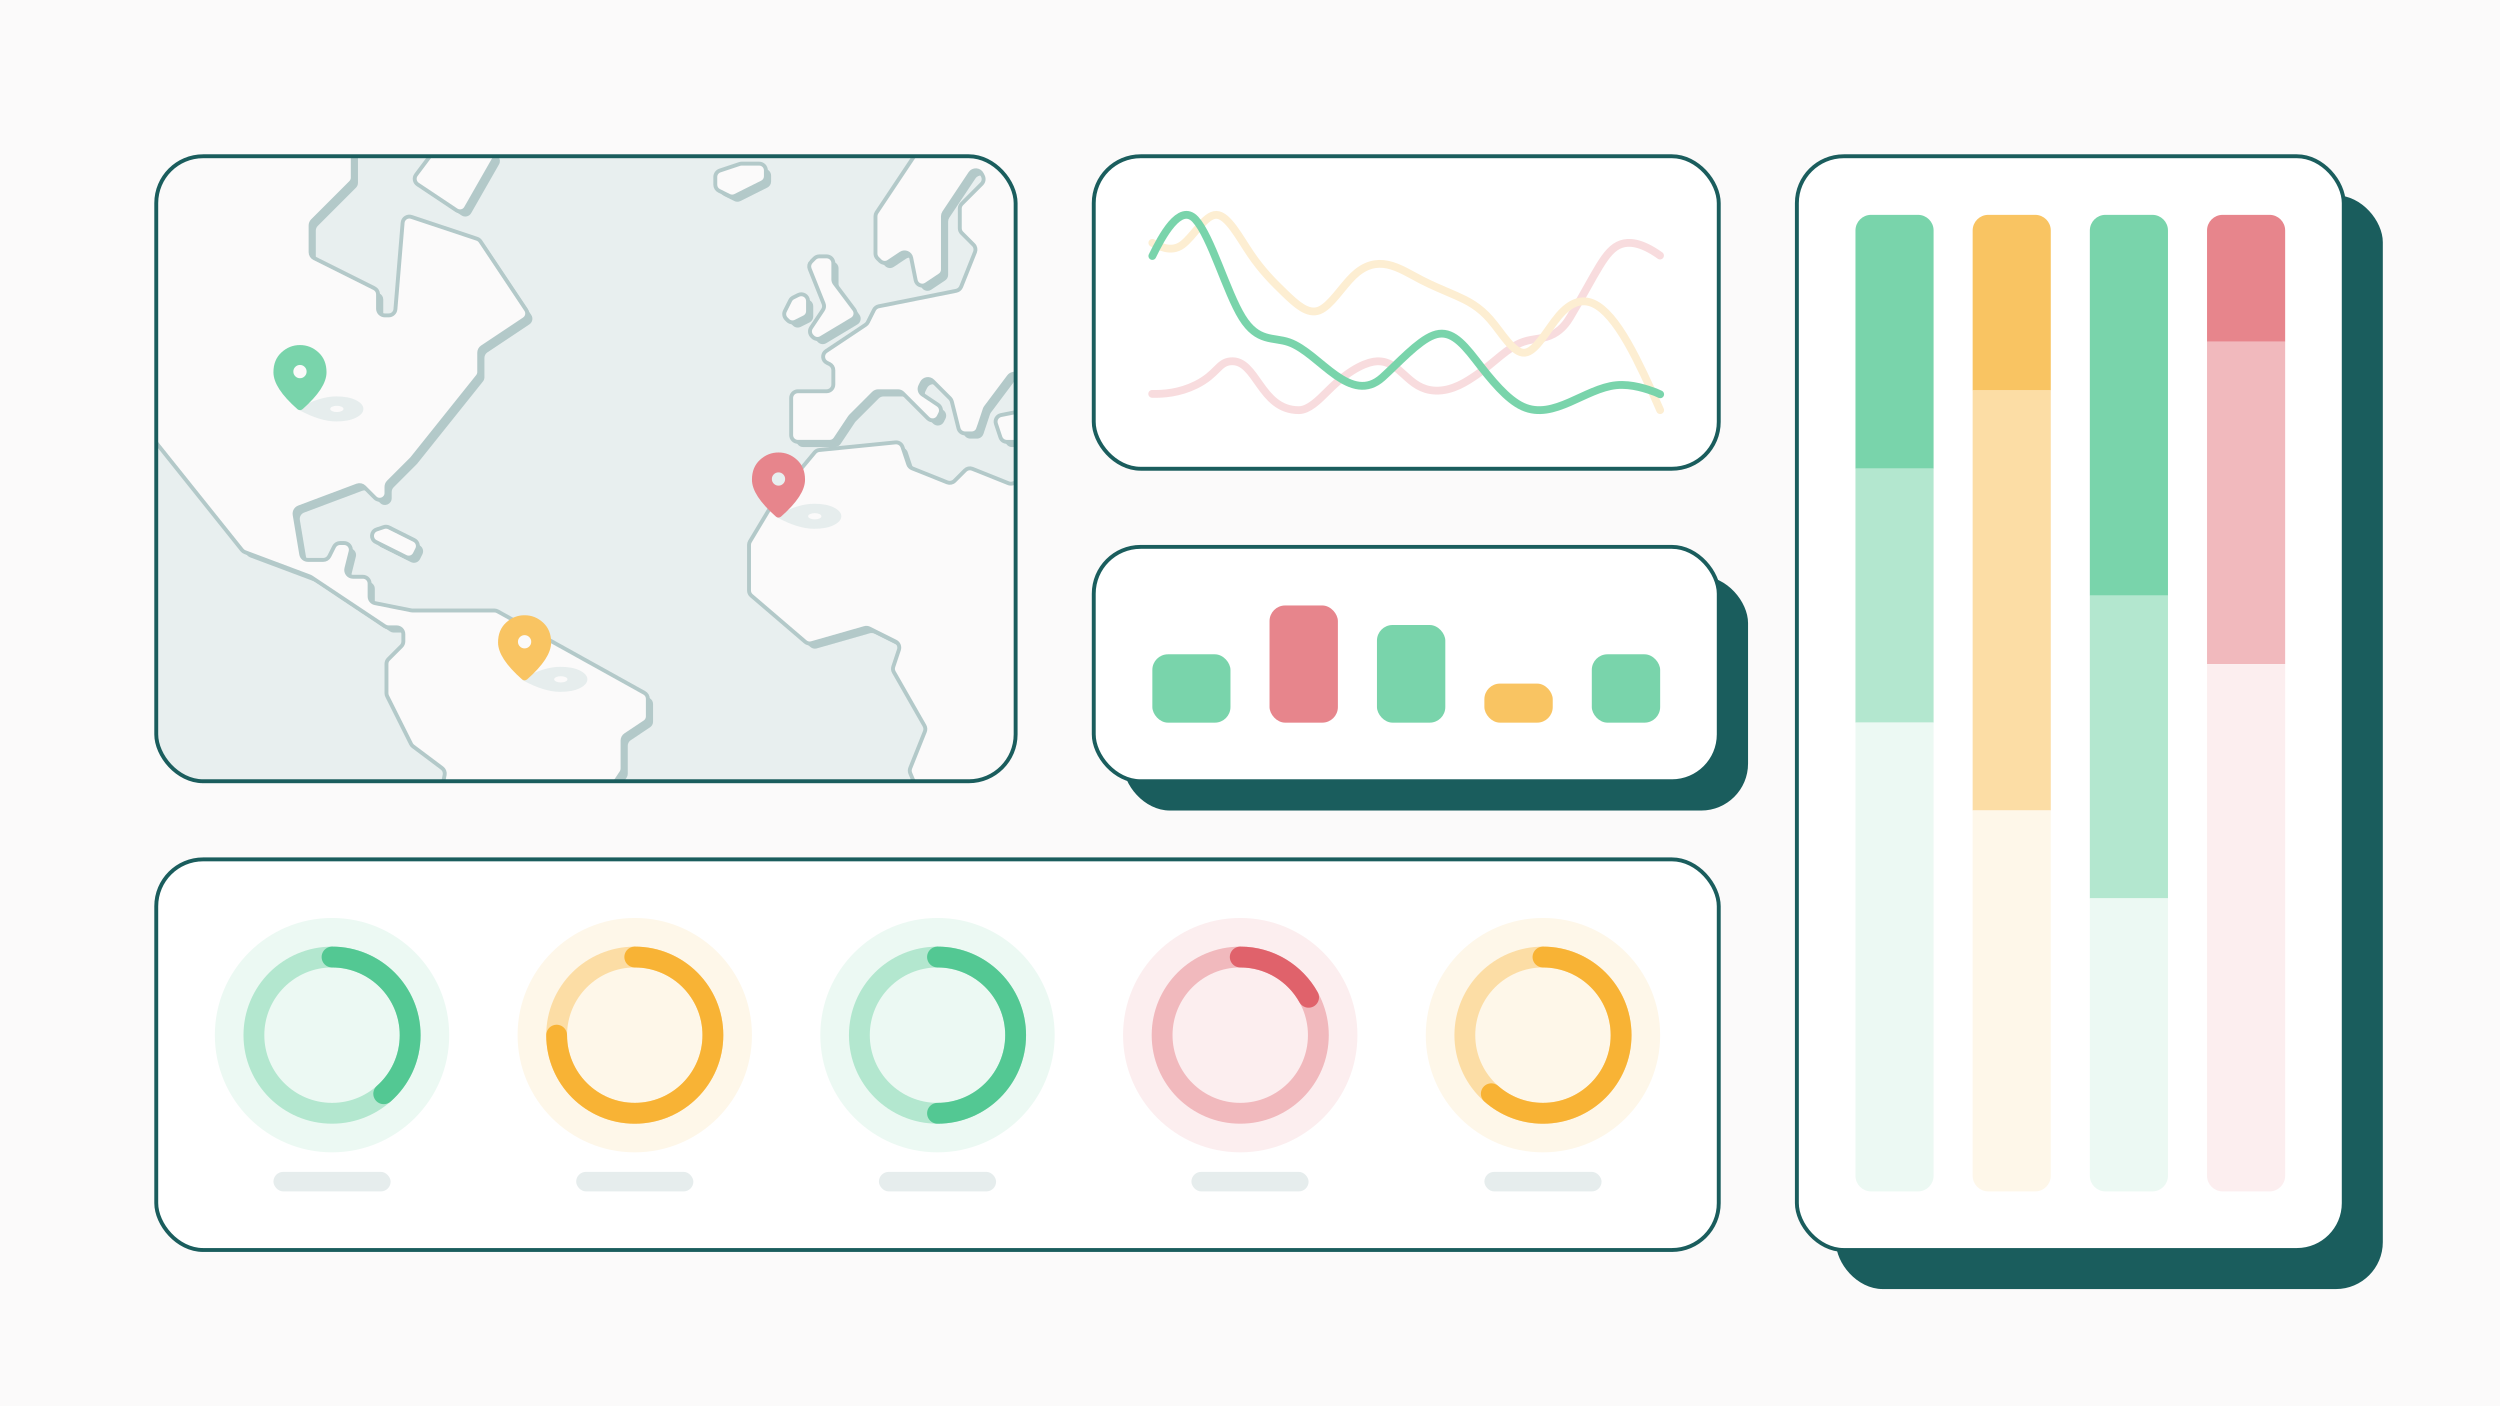 <svg viewBox="0 0 1920 1080" xmlns="http://www.w3.org/2000/svg" xmlns:xlink="http://www.w3.org/1999/xlink"><clipPath id="a"><rect height="480" rx="36" width="660" x="120" y="120"/></clipPath><path d="m0 0h1920v1080h-1920z" fill="#fbfafa"/><rect fill="#1a5d5d" height="840" rx="36" width="420" x="1410" y="150"/><rect fill="#1a5d5d" height="180" rx="36" width="480" x="862.5" y="442.5"/><rect fill="#e8efef" height="480" rx="36" width="660" x="120" y="120"/><g clip-path="url(#a)"><g fill="#b3c9c9"><path d="m1142.929 618.365 5.624 50.615c.291 2.623 2.509 4.608 5.149 4.608h32.992c.804 0 1.597-.187 2.317-.547l23.713-11.857c.719-.36 1.512-.547 2.317-.547h9.582c1.374 0 2.692.546 3.663 1.517l29.342 29.342c.972.972 2.289 1.517 3.663 1.517h33.504c1.962 0 3.756-1.109 4.633-2.864l23.125-46.249c.831-1.663.708-3.643-.323-5.19l-45.183-67.774c-2.206-3.309-7.165-3.001-8.944.557l-5.744 11.489c-1.581 3.163-5.796 3.846-8.296 1.346l-12.826-12.826c-.972-.972-2.289-1.517-3.663-1.517h-28.598c-1.063 0-2.1.327-2.971.936l-60.897 42.628c-1.552 1.086-2.387 2.933-2.178 4.816z"/><path d="m1144.502 548.647-.901.901c-.648.648-1.526 1.012-2.442 1.012h-17.18c-.536 0-1.065-.125-1.544-.365l-7.936-3.968c-2.108-1.054-2.564-3.864-.897-5.531l1.78-1.78c.817-.817 1.987-1.171 3.119-.944l24.236 4.847c2.705.541 3.715 3.878 1.765 5.828z"/><path d="m1074.566 492.282h1.125c1.374 0 2.692.546 3.663 1.517l29.342 29.342c.972.972 1.517 2.289 1.517 3.663v3.618c0 3.536-3.464 6.032-6.818 4.914l-10.921-3.64c-1.093-.364-2.033-1.082-2.672-2.041l-19.546-29.319c-2.295-3.442.173-8.054 4.31-8.054z"/><path d="m1130.351 505.232h3.618c1.374 0 2.692-.546 3.663-1.517l15.268-15.268c1.577-1.577 3.985-1.968 5.98-.97l6.747 3.374c1.755.877 2.864 2.671 2.864 4.633v14.656c0 1.023-.303 2.022-.87 2.873l-10.056 15.083c-1.214 1.821-3.443 2.683-5.566 2.152l-19.601-4.9c-1.718-.43-3.098-1.707-3.658-3.387l-3.303-9.91c-1.118-3.354 1.379-6.818 4.914-6.818z"/><path d="m1243.81 527.041 5.681-5.681c1.823-1.823 4.709-2.028 6.771-.481l35.775 26.831c3.983 2.987 1.87 9.324-3.108 9.324h-15.018c-1.176 0-2.317-.4-3.236-1.135l-26.438-21.15c-2.411-1.929-2.61-5.525-.427-7.708z"/><path d="m1399.188 708.977-20.822 26.027c-1.373 1.717-.814 4.263 1.152 5.246l6.269 3.135c1.614.807 3.577.235 4.506-1.312l16.393-27.322c.815-1.359.601-3.098-.519-4.219l-1.84-1.84c-1.455-1.455-3.853-1.323-5.139.285z"/><path d="m1409.186 697.263 3.818-7.635c.853-1.706 2.927-2.397 4.633-1.544l5.576 2.788c2.108 1.054 2.564 3.864.897 5.531l-7.12 7.12c-1.349 1.349-3.535 1.349-4.884 0l-2.273-2.273c-1.051-1.051-1.312-2.657-.647-3.986z"/><path d="m1256.493 325.403-3.263 9.788c-.364 1.093-1.082 2.033-2.041 2.672l-33.568 22.378c-2.174 1.449-2.928 4.29-1.76 6.627l1.981 3.962c1.33 2.66 4.621 3.656 7.203 2.181l38.854-22.202c1.107-.632 1.941-1.65 2.344-2.86l4.837-14.511c.621-1.861.136-3.914-1.251-5.301l-4.76-4.76c-2.723-2.723-7.359-1.628-8.577 2.025z"/><path d="m1265.577 313.121 8.729 2.91c2.446.815 5.119-.292 6.271-2.598l2.796-5.593c.997-1.994.606-4.403-.97-5.98l-5.842-5.842c-2.312-2.312-6.16-1.93-7.973.789l-5.683 8.525c-1.895 2.842-.568 6.708 2.672 7.788z"/><path d="m859.825 569.985h4.347c3.314 0 5.776 3.069 5.057 6.304l-10.304 46.366c-.666 2.999-3.781 4.762-6.695 3.791l-9.777-3.259c-2.418-.806-3.891-3.252-3.472-5.766l5.475-32.848c.177-1.065.683-2.048 1.447-2.811l10.259-10.259c.972-.972 2.289-1.517 3.663-1.517z"/><path d="m274.91 111.62v28.855c0 1.374-.546 2.692-1.517 3.663l-29.342 29.342c-.972.972-1.517 2.289-1.517 3.663v20.554c0 1.962 1.109 3.756 2.864 4.633l46.075 23.037c1.755.877 2.864 2.671 2.864 4.633v11.044c0 2.861 2.319 5.18 5.18 5.18h3.004c2.694 0 4.939-2.065 5.162-4.75l5.532-66.384c.279-3.345 3.616-5.546 6.8-4.484l50.338 16.779c1.093.364 2.033 1.082 2.672 2.041l34.992 52.488c1.587 2.38.944 5.597-1.437 7.184l-32.234 21.49c-1.441.961-2.307 2.578-2.307 4.31v14.836c0 1.176-.4 2.317-1.135 3.236l-50.487 63.109c-.119.149-.247.292-.382.427l-17.706 17.706c-.972.972-1.517 2.289-1.517 3.663v4.774c0 4.615-5.58 6.926-8.843 3.663l-8.224-8.224c-1.436-1.436-3.58-1.901-5.482-1.187l-44.687 16.758c-2.319.87-3.698 3.259-3.291 5.702l5.053 30.318c.416 2.498 2.577 4.329 5.11 4.329h11.836c1.962 0 3.756-1.109 4.633-2.864l3.612-7.223c.877-1.755 2.671-2.864 4.633-2.864h3.114c3.37 0 5.843 3.167 5.026 6.437l-3.257 13.028c-.817 3.269 1.655 6.437 5.026 6.437h7.611c2.861 0 5.18 2.319 5.18 5.18v9.999c0 2.469 1.743 4.595 4.164 5.08l27.709 5.542c.335.067.675.101 1.016.101h62.897c.88 0 1.746.224 2.516.652l112.716 62.62c1.645.914 2.664 2.647 2.664 4.528v13.605c0 1.732-.866 3.349-2.307 4.31l-14.812 9.875c-1.441.961-2.307 2.578-2.307 4.31v21.56c0 1.023-.303 2.022-.87 2.873l-11.317 16.976c-.5.75-1.187 1.357-1.994 1.76l-21.807 10.903c-1.755.877-2.864 2.671-2.864 4.633v8.022c0 1.121-.363 2.211-1.036 3.108l-36.844 49.126c-.632.843-1.506 1.473-2.506 1.806l-16.013 5.338c-1.209.403-2.227 1.238-2.86 2.344l-24.502 42.878c-.276.483-.473 1.008-.582 1.554l-5.767 28.833c-.34 1.698.192 3.454 1.417 4.679l11.539 11.539c2.723 2.723 1.628 7.359-2.025 8.577l-8.899 2.966c-1.613.537-3.386.25-4.746-.77l-21.657-16.243c-1.304-.978-2.072-2.514-2.072-4.144v-87.55c0-.341.034-.681.101-1.016l18.685-93.424c.391-1.956-.376-3.963-1.972-5.16l-22.311-16.733c-.643-.482-1.165-1.108-1.525-1.827l-18.332-36.664c-.36-.719-.547-1.512-.547-2.317v-22.532c0-1.374.546-2.692 1.517-3.663l9.916-9.916c.972-.972 1.517-2.289 1.517-3.663v-5.625c0-2.861-2.319-5.18-5.18-5.18h-6.202c-1.023 0-2.022-.303-2.873-.87l-56.476-37.651c-.33-.22-.683-.401-1.055-.54l-49.908-18.715c-.874-.328-1.643-.885-2.226-1.614l-75.677-94.596c-.735-.918-1.135-2.06-1.135-3.236v-48.193c0-1.161-.39-2.288-1.107-3.2l-68.224-86.83c-1.169-1.488-3.058-2.22-4.925-1.909l-72.793 12.132c-1.214.202-2.461-.034-3.517-.668l-26.299-15.779c-2.453-1.472-3.249-4.654-1.777-7.107l15.2-25.333c.964-1.607.985-3.608.056-5.235l-22.272-38.975c-1.233-2.157-.76-4.886 1.126-6.503l39.849-34.156c1.381-1.184 3.283-1.557 5.009-.981l92.546 30.849c1.162.387 2.424.35 3.562-.105l28.916-11.566c1.099-.44 2.316-.49 3.447-.141l81.685 25.134c.493.152 1.007.229 1.523.229h34.165c2.313 0 4.346-1.533 4.981-3.757l10.803-37.812c.635-2.224 2.668-3.757 4.981-3.757h6.037c1.859 0 3.575.996 4.498 2.61l23.727 41.522c.447.783.682 1.669.682 2.57z"/><path d="m293.25 410.625 5.526-1.842c1.303-.434 2.726-.333 3.955.281l19.348 9.674c2.559 1.279 3.596 4.391 2.317 6.95l-1.842 3.684c-1.279 2.559-4.391 3.596-6.95 2.317l-23.032-11.516c-4.128-2.064-3.7-8.088.678-9.548z"/><path d="m755.257 333.335 5.029-15.086c.176-.528.436-1.025.77-1.47l17.734-23.645c.765-1.02 1.879-1.722 3.128-1.972l26.856-5.371c2.147-.429 4.332.537 5.458 2.414l12.84 21.4c2.072 3.453-.415 7.845-4.442 7.845h-22.714c-.341 0-.681.034-1.016.101l-26.119 5.224c-3.055.611-4.884 3.762-3.898 6.718l3.439 10.317c.705 2.115 2.685 3.542 4.914 3.542h28.483c3.37 0 5.843 3.167 5.026 6.437l-4.112 16.449c-.464 1.856-1.913 3.305-3.769 3.769l-21.261 5.315c-1.056.264-2.169.189-3.18-.216l-27.649-11.06c-1.924-.77-4.122-.319-5.587 1.147l-8.12 8.12c-1.465 1.465-3.663 1.916-5.587 1.147l-26.974-10.79c-1.415-.566-2.509-1.726-2.99-3.172l-4.406-13.218c-.766-2.297-3.021-3.757-5.43-3.516l-58.524 5.852c-1.351.135-2.595.795-3.464 1.838l-30.764 36.916c-.171.205-.325.422-.462.651l-18.481 30.802c-.483.805-.738 1.726-.738 2.665v35.034c0 1.512.661 2.949 1.809 3.933l41.402 35.488c1.321 1.132 3.122 1.526 4.794 1.048l40.71-11.632c1.246-.356 2.58-.232 3.74.348l20.08 10.04c2.306 1.153 3.413 3.826 2.598 6.271l-4.322 12.966c-.466 1.398-.315 2.929.417 4.208l23.511 41.144c.784 1.372.899 3.027.312 4.494l-11.236 28.09c-.503 1.259-.493 2.665.028 3.916l29.929 71.83c.95 2.279 3.376 3.571 5.798 3.087l26.674-5.335c1.003-.201 1.924-.694 2.647-1.417l23.927-23.927c.569-.569.997-1.262 1.251-2.025l12.052-36.156c.333-1.0.963-1.874 1.806-2.506l22.153-16.614c1.513-1.135 2.288-3.004 2.02-4.877l-5.744-40.21c-.191-1.334.146-2.69.939-3.779l44.583-61.301c2.49-3.424.044-8.227-4.189-8.227h-25.703c-1.842 0-3.546-.979-4.474-2.57l-39.283-67.342c-2.014-3.453.476-7.79 4.474-7.79h.856c1.896 0 3.64 1.035 4.548 2.7l35.092 64.335c1.292 2.369 4.186 3.349 6.652 2.253l51.825-23.033c1.33-.591 2.35-1.715 2.811-3.096l3.897-11.691c.985-2.956-.843-6.107-3.898-6.718l-24.518-4.904c-1.347-.269-2.532-1.063-3.294-2.206l-9.405-14.107c-1.37-2.055-1.099-4.79.647-6.536l.612-.612c1.681-1.681 4.29-2.002 6.328-.779l27.678 16.607c.805.483 1.726.738 2.665.738h35.271c1.374 0 2.692.546 3.663 1.517l22.866 22.866c.972.972 1.517 2.289 1.517 3.663v9.582c0 .804.187 1.597.547 2.317l15.665 31.329c1.581 3.163 5.796 3.846 8.296 1.346l6.351-6.351c.972-.972 1.517-2.289 1.517-3.663v-14.409c0-1.786.92-3.446 2.435-4.393l44.113-27.571c2.737-1.711 6.356-.528 7.555 2.469l10.255 25.636c.261.651.651 1.243 1.147 1.739l18.079 18.079c.394.394.848.721 1.346.97l21.809 10.905c1.994.997 4.403.606 5.98-.97l8.793-8.793c.972-.972 1.517-2.289 1.517-3.663v-15.134c0-1.374-.546-2.692-1.517-3.663l-8.793-8.793c-1.577-1.577-1.968-3.985-.97-5.98l3.374-6.747c.877-1.755 2.671-2.864 4.633-2.864h9.111c.423 0 .846-.052 1.256-.155l23.89-5.973c.911-.228 1.743-.699 2.407-1.363l23.369-23.369c.972-.972 1.517-2.289 1.517-3.663v-15.134c0-1.374-.546-2.692-1.517-3.663l-8.256-8.256c-1.823-1.823-2.028-4.709-.481-6.771l11.701-15.601c2.311-3.081 7.055-2.653 8.777.791l6.885 13.771c1.279 2.559 4.391 3.596 6.95 2.317l5.454-2.727c1.755-.877 2.864-2.671 2.864-4.633v-2.051c0-.804-.187-1.597-.547-2.317l-4.584-9.168c-.831-1.663-.708-3.643.323-5.19l9.745-14.618c.961-1.441 2.578-2.307 4.31-2.307h7.752c1.537 0 2.995-.683 3.979-1.864l29.622-35.547c.776-.931 1.201-2.104 1.201-3.316v-26.456c0-2.377-1.618-4.449-3.924-5.026l-13.97-3.493c-3.705-.926-5.168-5.408-2.723-8.342l25.539-30.647c.984-1.181 2.442-1.864 3.979-1.864h22.837c.423 0 .846-.052 1.256-.155l40.257-10.064c4.294-1.073 7.869 3.384 5.89 7.342l-13.635 27.271c-.49.979-.656 2.088-.476 3.168l2.957 17.744c.876 5.254 8.158 5.924 9.978.919l17.924-49.291c.744-2.047 2.69-3.41 4.868-3.41h27.313c.939 0 1.86-.255 2.665-.738l28.631-17.178c1.56-.936 2.515-2.622 2.515-4.442v-14.924c0-1.023.303-2.022.87-2.873l9.043-13.564c1.65-2.474 5.039-3.055 7.418-1.271l17.139 12.854c2.379 1.784 5.769 1.204 7.418-1.271l7.242-10.863c1.506-2.258 1.013-5.296-1.13-6.962l-53.073-41.279c-.909-.707-2.028-1.091-3.18-1.091h-23.695c-.285 0-.57-.024-.852-.07l-76.511-12.752c-.509-.085-1.003-.245-1.465-.476l-48.625-24.313c-1.549-.775-3.383-.724-4.887.136l-36.679 20.96c-3.07 1.754-6.956-.015-7.65-3.482l-4.476-22.381c-.365-1.823-1.678-3.311-3.442-3.898l-15.565-5.188c-.665-.222-1.369-.306-2.068-.248l-65.496 5.458c-4.398.366-7.21-4.582-4.646-8.173l22.864-32.009c1.663-2.328 1.124-5.563-1.204-7.226l-38.1-27.215c-1.801-1.286-4.221-1.286-6.022 0l-42.201 30.143c-.077.055-.152.112-.225.17l-31.601 25.28c-.441.352-.936.63-1.466.823l-69.347 25.217c-.711.259-1.357.67-1.893 1.205l-37.287 37.287c-.496.496-1.088.886-1.739 1.147l-31.055 12.422c-.222.089-.438.193-.646.312l-41.81 23.892c-1.918 1.096-4.319.855-5.981-.599l-47.56-41.615c-.944-.826-2.156-1.282-3.411-1.282h-28.554c-1.212 0-2.385.425-3.316 1.201l-36.833 30.695c-.383.319-.718.692-.994 1.106l-37.565 56.347c-.567.851-.87 1.851-.87 2.873v28.662c0 1.374.546 2.692 1.517 3.663l1.955 1.955c1.746 1.746 4.482 2.017 6.536.647l9.456-6.304c3.068-2.045 7.23-.321 7.953 3.294l3.441 17.206c.723 3.616 4.885 5.34 7.953 3.294l10.683-7.122c1.441-.961 2.307-2.578 2.307-4.31v-40.986c0-1.023.303-2.022.87-2.873l20.079-30.119c2.206-3.309 7.165-3.001 8.944.557l.814 1.627c.997 1.994.606 4.403-.97 5.98l-15.268 15.268c-.972.972-1.517 2.289-1.517 3.663v15.134c0 1.374.546 2.692 1.517 3.663l9.018 9.018c1.465 1.465 1.916 3.663 1.147 5.587l-10.64 26.599c-.65 1.625-2.077 2.812-3.794 3.156l-29.625 5.925-29.892 5.978c-1.567.314-2.902 1.333-3.617 2.763l-4.727 9.454c-.403.806-1.01 1.494-1.76 1.994l-30.279 20.186c-3.309 2.206-3.001 7.165.557 8.944l2.103 1.052c1.755.877 2.864 2.671 2.864 4.633v11.044c0 2.861-2.319 5.18-5.18 5.18h-22.016c-2.861 0-5.18 2.319-5.18 5.18v28.491c0 2.861 2.319 5.18 5.18 5.18h24.424c1.732 0 3.349-.866 4.31-2.307l11.128-16.692c.189-.284.406-.548.647-.789l17.546-17.546c.972-.972 2.289-1.517 3.663-1.517h15.134c1.374 0 2.692.546 3.663 1.517l19.302 19.302c2.5 2.5 6.715 1.816 8.296-1.346l1.216-2.432c1.168-2.337.414-5.178-1.76-6.627l-11.816-7.877c-2.174-1.449-2.928-4.29-1.76-6.627l1.216-2.432c1.581-3.163 5.796-3.846 8.296-1.346l13.329 13.329c.664.664 1.135 1.496 1.363 2.407l5.146 20.585c.577 2.306 2.648 3.924 5.026 3.924h5.172c2.23 0 4.209-1.427 4.914-3.542z"/><path d="m1171.751 440.433-2.021 4.042c-.775 1.549-.724 3.383.136 4.887l21.16 37.031c1.695 2.966 5.745 3.508 8.161 1.093l5.295-5.295c1.681-1.681 2.002-4.29.779-6.328l-17.017-28.361c-.218-.363-.479-.698-.779-.998l-7.418-7.418c-2.5-2.5-6.715-1.816-8.296 1.346z"/><path d="m553.345 139.879v6.015c0 1.962 1.109 3.756 2.864 4.633l7.77 3.885c1.458.729 3.175.729 4.633 0l20.721-10.36c1.755-.877 2.864-2.671 2.864-4.633v-4.569c0-2.861-2.319-5.18-5.18-5.18h-13.405c-.557 0-1.11.09-1.638.266l-15.086 5.029c-2.115.705-3.542 2.685-3.542 4.914z"/><path d="m624.572 235.18v7.842c0 1.962-1.109 3.756-2.864 4.633l-6.747 3.374c-1.994.997-4.403.606-5.98-.97l-1.195-1.195c-1.577-1.577-1.968-3.985-.97-5.98l4.033-8.066c.501-1.002 1.314-1.815 2.317-2.317l3.909-1.955c3.444-1.722 7.497.782 7.497 4.633z"/><path d="m626.987 204.957 2.543-2.543c.972-.972 2.289-1.517 3.663-1.517h5.625c2.861 0 5.18 2.319 5.18 5.18v12.519c0 1.121.363 2.211 1.036 3.108l14.943 19.924c1.843 2.457 1.155 5.97-1.479 7.55l-23.983 14.39c-2.038 1.223-4.647.902-6.328-.779l-.612-.612c-1.746-1.746-2.017-4.482-.647-6.536l9.083-13.625c.946-1.419 1.133-3.213.499-4.797l-10.67-26.675c-.77-1.924-.319-4.122 1.147-5.587z"/><path d="m879.375 54.281 35.423-64.942c.734-1.347 2.028-2.298 3.532-2.599l26.123-5.225c2.291-.458 4.604.673 5.649 2.763l2.188 4.376c1.355 2.711.104 6.001-2.709 7.126l-25.088 10.035c-1.316.526-2.359 1.569-2.886 2.886l-22.705 56.763c-1.222 3.055-4.945 4.211-7.683 2.386l-10.17-6.78c-2.232-1.488-2.959-4.435-1.674-6.791z"/><path d="m265.74 79.38 27.67 11.068c.612.245 1.265.37 1.924.37h22.313c1.631 0 3.166.768 4.144 2.072l15.54 20.721c1.381 1.842 1.381 4.374 0 6.216l-13.809 18.412c-1.784 2.379-1.204 5.769 1.271 7.418l29.677 19.785c2.497 1.665 5.882.866 7.371-1.74l21.417-37.48c1.046-1.831.878-4.113-.424-5.771l-67.517-85.931c-.982-1.25-2.484-1.98-4.073-1.98h-38.316c-2.578 0-4.763 1.896-5.128 4.448l-5.264 36.849c-.338 2.365.986 4.655 3.204 5.542z"/><path d="m112.308 23.92-5.316 31.893c-.275 1.65.264 3.332 1.447 4.515l7.402 7.402c2.023 2.023 5.303 2.023 7.326 0l25.05-25.05c2.023-2.023 2.023-5.303 0-7.326l-14.245-14.245c-.972-.972-2.289-1.517-3.663-1.517h-12.892c-2.532 0-4.693 1.831-5.11 4.329z"/><path d="m139.967 63.536 17.144-22.859c.799-1.066 1.978-1.783 3.292-2.002l30.772-5.129c3.158-.526 6.032 1.909 6.032 5.11v29.964c0 1.732.866 3.349 2.307 4.31l11.861 7.908c2.72 1.813 3.101 5.662.789 7.973l-6.965 6.965c-.972.972-2.289 1.517-3.663 1.517h-41.612c-1.023 0-2.022-.303-2.873-.87l-15.814-10.543c-1.441-.961-2.307-2.578-2.307-4.31v-14.927c0-1.121.363-2.211 1.036-3.108z"/><path d="m215.453 36.084-4.493 13.48c-.505 1.516-.282 3.182.604 4.512l8.04 12.06c1.813 2.72 5.662 3.101 7.973.789l6.409-6.409c1.287-1.287 1.804-3.154 1.363-4.919l-4.783-19.132c-.577-2.306-2.648-3.924-5.026-3.924h-5.172c-2.23 0-4.209 1.427-4.914 3.542z"/><path d="m233.587-14.257 21.187 26.484c.468.585 1.058 1.062 1.728 1.397l10.839 5.42c.719.36 1.512.547 2.317.547h27.952c1.962 0 3.756-1.109 4.633-2.864l3.374-6.747c.997-1.994.606-4.403-.97-5.98l-8.046-8.046c-1.387-1.387-3.44-1.872-5.301-1.251l-13.715 4.572c-1.667.556-3.502.228-4.874-.869l-27.587-22.07c-1.578-1.262-3.745-1.492-5.553-.588l-4.255 2.127c-2.95 1.475-3.789 5.294-1.728 7.869z"/></g><path d="m1138.929 614.365 5.624 50.615c.291 2.623 2.509 4.608 5.149 4.608h32.992c.804 0 1.597-.187 2.317-.547l23.713-11.857c.719-.36 1.512-.547 2.317-.547h9.582c1.374 0 2.692.546 3.663 1.517l29.342 29.342c.972.972 2.289 1.517 3.663 1.517h33.504c1.962 0 3.756-1.109 4.633-2.864l23.125-46.249c.831-1.663.708-3.643-.323-5.19l-45.183-67.774c-2.206-3.309-7.165-3.001-8.944.557l-5.744 11.489c-1.581 3.163-5.796 3.846-8.296 1.346l-12.826-12.826c-.972-.972-2.289-1.517-3.663-1.517h-28.598c-1.063 0-2.1.327-2.971.936l-60.897 42.628c-1.552 1.086-2.387 2.933-2.178 4.816z" fill="#fbfafa" stroke="#b3c9c9" stroke-miterlimit="10" stroke-width="3"/><path d="m1140.502 544.647-.901.901c-.648.648-1.526 1.012-2.442 1.012h-17.18c-.536 0-1.065-.125-1.544-.365l-7.936-3.968c-2.108-1.054-2.564-3.864-.897-5.531l1.78-1.78c.817-.817 1.987-1.171 3.119-.944l24.236 4.847c2.705.541 3.715 3.878 1.765 5.828z" fill="#fbfafa" stroke="#b3c9c9" stroke-miterlimit="10" stroke-width="3"/><path d="m1070.566 488.282h1.125c1.374 0 2.692.546 3.663 1.517l29.342 29.342c.972.972 1.517 2.289 1.517 3.663v3.618c0 3.536-3.464 6.032-6.818 4.914l-10.921-3.64c-1.093-.364-2.033-1.082-2.672-2.041l-19.546-29.319c-2.295-3.442.173-8.054 4.31-8.054z" fill="#fbfafa" stroke="#b3c9c9" stroke-miterlimit="10" stroke-width="3"/><path d="m1126.351 501.232h3.618c1.374 0 2.692-.546 3.663-1.517l15.268-15.268c1.577-1.577 3.985-1.968 5.98-.97l6.747 3.374c1.755.877 2.864 2.671 2.864 4.633v14.656c0 1.023-.303 2.022-.87 2.873l-10.056 15.083c-1.214 1.821-3.443 2.683-5.566 2.152l-19.601-4.9c-1.718-.43-3.098-1.707-3.658-3.387l-3.303-9.91c-1.118-3.354 1.379-6.818 4.914-6.818z" fill="#fbfafa" stroke="#b3c9c9" stroke-miterlimit="10" stroke-width="3"/><path d="m1239.81 523.041 5.681-5.681c1.823-1.823 4.709-2.028 6.771-.481l35.775 26.831c3.983 2.987 1.87 9.324-3.108 9.324h-15.018c-1.176 0-2.317-.4-3.236-1.135l-26.438-21.15c-2.411-1.929-2.61-5.525-.427-7.708z" fill="#fbfafa" stroke="#b3c9c9" stroke-miterlimit="10" stroke-width="3"/><path d="m1395.188 704.977-20.822 26.027c-1.373 1.717-.814 4.263 1.152 5.246l6.269 3.135c1.614.807 3.577.235 4.506-1.312l16.393-27.322c.815-1.359.601-3.098-.519-4.219l-1.84-1.84c-1.455-1.455-3.853-1.323-5.139.285z" fill="#fbfafa" stroke="#b3c9c9" stroke-miterlimit="10" stroke-width="3"/><path d="m1405.186 693.263 3.818-7.635c.853-1.706 2.927-2.397 4.633-1.544l5.576 2.788c2.108 1.054 2.564 3.864.897 5.531l-7.12 7.12c-1.349 1.349-3.535 1.349-4.884 0l-2.273-2.273c-1.051-1.051-1.312-2.657-.647-3.986z" fill="#fbfafa" stroke="#b3c9c9" stroke-miterlimit="10" stroke-width="3"/><path d="m1252.493 321.403-3.263 9.788c-.364 1.093-1.082 2.033-2.041 2.672l-33.568 22.378c-2.174 1.449-2.928 4.29-1.76 6.627l1.981 3.962c1.33 2.66 4.621 3.656 7.203 2.181l38.854-22.202c1.107-.632 1.941-1.65 2.344-2.86l4.837-14.511c.621-1.861.136-3.914-1.251-5.301l-4.76-4.76c-2.723-2.723-7.359-1.628-8.577 2.025z" fill="#fbfafa" stroke="#b3c9c9" stroke-miterlimit="10" stroke-width="3"/><path d="m1261.577 309.121 8.729 2.91c2.446.815 5.119-.292 6.271-2.598l2.796-5.593c.997-1.994.606-4.403-.97-5.98l-5.842-5.842c-2.312-2.312-6.16-1.93-7.973.789l-5.683 8.525c-1.895 2.842-.568 6.708 2.672 7.788z" fill="#fbfafa" stroke="#b3c9c9" stroke-miterlimit="10" stroke-width="3"/><path d="m855.825 565.985h4.347c3.314 0 5.776 3.069 5.057 6.304l-10.304 46.366c-.666 2.999-3.781 4.762-6.695 3.791l-9.777-3.259c-2.418-.806-3.891-3.252-3.472-5.766l5.475-32.848c.177-1.065.683-2.048 1.447-2.811l10.259-10.259c.972-.972 2.289-1.517 3.663-1.517z" fill="#fbfafa" stroke="#b3c9c9" stroke-miterlimit="10" stroke-width="3"/><path d="m270.91 107.62v28.855c0 1.374-.546 2.692-1.517 3.663l-29.342 29.342c-.972.972-1.517 2.289-1.517 3.663v20.554c0 1.962 1.109 3.756 2.864 4.633l46.075 23.037c1.755.877 2.864 2.671 2.864 4.633v11.044c0 2.861 2.319 5.18 5.18 5.18h3.004c2.694 0 4.939-2.065 5.162-4.75l5.532-66.384c.279-3.345 3.616-5.546 6.8-4.484l50.338 16.779c1.093.364 2.033 1.082 2.672 2.041l34.992 52.488c1.587 2.38.944 5.597-1.437 7.184l-32.234 21.49c-1.441.961-2.307 2.578-2.307 4.31v14.836c0 1.176-.4 2.317-1.135 3.236l-50.487 63.109c-.119.149-.247.292-.382.427l-17.706 17.706c-.972.972-1.517 2.289-1.517 3.663v4.774c0 4.615-5.58 6.926-8.843 3.663l-8.224-8.224c-1.436-1.436-3.58-1.901-5.482-1.187l-44.687 16.758c-2.319.87-3.698 3.259-3.291 5.702l5.053 30.318c.416 2.498 2.577 4.329 5.11 4.329h11.836c1.962 0 3.756-1.109 4.633-2.864l3.612-7.223c.877-1.755 2.671-2.864 4.633-2.864h3.114c3.37 0 5.843 3.167 5.026 6.437l-3.257 13.028c-.817 3.269 1.655 6.437 5.026 6.437h7.611c2.861 0 5.18 2.319 5.18 5.18v9.999c0 2.469 1.743 4.595 4.164 5.08l27.709 5.542c.335.067.675.101 1.016.101h62.897c.88 0 1.746.224 2.516.652l112.716 62.62c1.645.914 2.664 2.647 2.664 4.528v13.605c0 1.732-.866 3.349-2.307 4.31l-14.812 9.875c-1.441.961-2.307 2.578-2.307 4.31v21.56c0 1.023-.303 2.022-.87 2.873l-11.317 16.976c-.5.75-1.187 1.357-1.994 1.76l-21.807 10.903c-1.755.877-2.864 2.671-2.864 4.633v8.022c0 1.121-.363 2.211-1.036 3.108l-36.844 49.126c-.632.843-1.506 1.473-2.506 1.806l-16.013 5.338c-1.209.403-2.227 1.238-2.86 2.344l-24.502 42.878c-.276.483-.473 1.008-.582 1.554l-5.767 28.833c-.34 1.698.192 3.454 1.417 4.679l11.539 11.539c2.723 2.723 1.628 7.359-2.025 8.577l-8.899 2.966c-1.613.537-3.386.25-4.746-.77l-21.657-16.243c-1.304-.978-2.072-2.514-2.072-4.144v-87.55c0-.341.034-.681.101-1.016l18.685-93.424c.391-1.956-.376-3.963-1.972-5.16l-22.311-16.733c-.643-.482-1.165-1.108-1.525-1.827l-18.332-36.664c-.36-.719-.547-1.512-.547-2.317v-22.532c0-1.374.546-2.692 1.517-3.663l9.916-9.916c.972-.972 1.517-2.289 1.517-3.663v-5.625c0-2.861-2.319-5.18-5.18-5.18h-6.202c-1.023 0-2.022-.303-2.873-.87l-56.476-37.651c-.33-.22-.683-.401-1.055-.54l-49.908-18.715c-.874-.328-1.643-.885-2.226-1.614l-75.677-94.596c-.735-.918-1.135-2.06-1.135-3.236v-48.193c0-1.161-.39-2.288-1.107-3.2l-68.224-86.83c-1.169-1.488-3.058-2.22-4.925-1.909l-72.793 12.132c-1.214.202-2.461-.034-3.517-.668l-26.299-15.779c-2.453-1.472-3.249-4.654-1.777-7.107l15.2-25.333c.964-1.607.985-3.608.056-5.235l-22.272-38.975c-1.233-2.157-.76-4.886 1.126-6.503l39.849-34.156c1.381-1.184 3.283-1.557 5.009-.981l92.546 30.849c1.162.387 2.424.35 3.562-.105l28.916-11.566c1.099-.44 2.316-.49 3.447-.141l81.685 25.134c.493.152 1.007.229 1.523.229h34.165c2.313 0 4.346-1.533 4.981-3.757l10.803-37.812c.635-2.224 2.668-3.757 4.981-3.757h6.037c1.859 0 3.575.996 4.498 2.61l23.727 41.522c.447.783.682 1.669.682 2.57z" fill="#fbfafa" stroke="#b3c9c9" stroke-miterlimit="10" stroke-width="3"/><path d="m289.25 406.625 5.526-1.842c1.303-.434 2.726-.333 3.955.281l19.348 9.674c2.559 1.279 3.596 4.391 2.317 6.95l-1.842 3.684c-1.279 2.559-4.391 3.596-6.95 2.317l-23.032-11.516c-4.128-2.064-3.7-8.088.678-9.548z" fill="#fbfafa" stroke="#b3c9c9" stroke-miterlimit="10" stroke-width="3"/><path d="m751.257 329.335 5.029-15.086c.176-.528.436-1.025.77-1.47l17.734-23.645c.765-1.02 1.879-1.722 3.128-1.972l26.856-5.371c2.147-.429 4.332.537 5.458 2.414l12.84 21.4c2.072 3.453-.415 7.845-4.442 7.845h-22.714c-.341 0-.681.034-1.016.101l-26.119 5.224c-3.055.611-4.884 3.762-3.898 6.718l3.439 10.317c.705 2.115 2.685 3.542 4.914 3.542h28.483c3.37 0 5.843 3.167 5.026 6.437l-4.112 16.449c-.464 1.856-1.913 3.305-3.769 3.769l-21.261 5.315c-1.056.264-2.169.189-3.18-.216l-27.649-11.06c-1.924-.77-4.122-.319-5.587 1.147l-8.12 8.12c-1.465 1.465-3.663 1.916-5.587 1.147l-26.974-10.79c-1.415-.566-2.509-1.726-2.99-3.172l-4.406-13.218c-.766-2.297-3.021-3.757-5.43-3.516l-58.524 5.852c-1.351.135-2.595.795-3.464 1.838l-30.764 36.916c-.171.205-.325.422-.462.651l-18.481 30.802c-.483.805-.738 1.726-.738 2.665v35.034c0 1.512.661 2.949 1.809 3.933l41.402 35.488c1.321 1.132 3.122 1.526 4.794 1.048l40.71-11.632c1.246-.356 2.58-.232 3.74.348l20.08 10.04c2.306 1.153 3.413 3.826 2.598 6.271l-4.322 12.966c-.466 1.398-.315 2.929.417 4.208l23.511 41.144c.784 1.372.899 3.027.312 4.494l-11.236 28.09c-.503 1.259-.493 2.665.028 3.916l29.929 71.83c.95 2.279 3.376 3.571 5.798 3.087l26.674-5.335c1.003-.201 1.924-.694 2.647-1.417l23.927-23.927c.569-.569.997-1.262 1.251-2.025l12.052-36.156c.333-1.0.963-1.874 1.806-2.506l22.153-16.614c1.513-1.135 2.288-3.004 2.02-4.877l-5.744-40.21c-.191-1.334.146-2.69.939-3.779l44.583-61.301c2.49-3.424.044-8.227-4.189-8.227h-25.703c-1.842 0-3.546-.979-4.474-2.57l-39.283-67.342c-2.014-3.453.476-7.79 4.474-7.79h.856c1.896 0 3.64 1.035 4.548 2.7l35.092 64.335c1.292 2.369 4.186 3.349 6.652 2.253l51.825-23.033c1.33-.591 2.35-1.715 2.811-3.096l3.897-11.691c.985-2.956-.843-6.107-3.898-6.718l-24.518-4.904c-1.347-.269-2.532-1.063-3.294-2.206l-9.405-14.107c-1.37-2.055-1.099-4.79.647-6.536l.612-.612c1.681-1.681 4.29-2.002 6.328-.779l27.678 16.607c.805.483 1.726.738 2.665.738h35.271c1.374 0 2.692.546 3.663 1.517l22.866 22.866c.972.972 1.517 2.289 1.517 3.663v9.582c0 .804.187 1.597.547 2.317l15.665 31.329c1.581 3.163 5.796 3.846 8.296 1.346l6.351-6.351c.972-.972 1.517-2.289 1.517-3.663v-14.409c0-1.786.92-3.446 2.435-4.393l44.113-27.571c2.737-1.711 6.356-.528 7.555 2.469l10.255 25.636c.261.651.651 1.243 1.147 1.739l18.079 18.079c.394.394.848.721 1.346.97l21.809 10.905c1.994.997 4.403.606 5.98-.97l8.793-8.793c.972-.972 1.517-2.289 1.517-3.663v-15.134c0-1.374-.546-2.692-1.517-3.663l-8.793-8.793c-1.577-1.577-1.968-3.985-.97-5.98l3.374-6.747c.877-1.755 2.671-2.864 4.633-2.864h9.111c.423 0 .846-.052 1.256-.155l23.89-5.973c.911-.228 1.743-.699 2.407-1.363l23.369-23.369c.972-.972 1.517-2.289 1.517-3.663v-15.134c0-1.374-.546-2.692-1.517-3.663l-8.256-8.256c-1.823-1.823-2.028-4.709-.481-6.771l11.701-15.601c2.311-3.081 7.055-2.653 8.777.791l6.885 13.771c1.279 2.559 4.391 3.596 6.95 2.317l5.454-2.727c1.755-.877 2.864-2.671 2.864-4.633v-2.051c0-.804-.187-1.597-.547-2.317l-4.584-9.168c-.831-1.663-.708-3.643.323-5.19l9.745-14.618c.961-1.441 2.578-2.307 4.31-2.307h7.752c1.537 0 2.995-.683 3.979-1.864l29.622-35.547c.776-.931 1.201-2.104 1.201-3.316v-26.456c0-2.377-1.618-4.449-3.924-5.026l-13.97-3.493c-3.705-.926-5.168-5.408-2.723-8.342l25.539-30.647c.984-1.181 2.442-1.864 3.979-1.864h22.837c.423 0 .846-.052 1.256-.155l40.257-10.064c4.294-1.073 7.869 3.384 5.89 7.342l-13.635 27.271c-.49.979-.656 2.088-.476 3.168l2.957 17.744c.876 5.254 8.158 5.924 9.978.919l17.924-49.291c.744-2.047 2.69-3.41 4.868-3.41h27.313c.939 0 1.86-.255 2.665-.738l28.631-17.178c1.56-.936 2.515-2.622 2.515-4.442v-14.924c0-1.023.303-2.022.87-2.873l9.043-13.564c1.65-2.474 5.039-3.055 7.418-1.271l17.139 12.854c2.379 1.784 5.769 1.204 7.418-1.271l7.242-10.863c1.506-2.258 1.013-5.296-1.13-6.962l-53.073-41.279c-.909-.707-2.028-1.091-3.18-1.091h-23.695c-.285 0-.57-.024-.852-.07l-76.511-12.752c-.509-.085-1.003-.245-1.465-.476l-48.625-24.313c-1.549-.775-3.383-.724-4.887.136l-36.679 20.96c-3.07 1.754-6.956-.015-7.65-3.482l-4.476-22.381c-.365-1.823-1.678-3.311-3.442-3.898l-15.565-5.188c-.665-.222-1.369-.306-2.068-.248l-65.496 5.458c-4.398.366-7.21-4.582-4.646-8.173l22.864-32.009c1.663-2.328 1.124-5.563-1.204-7.226l-38.1-27.215c-1.801-1.286-4.221-1.286-6.022 0l-42.201 30.143c-.077.055-.152.112-.225.17l-31.601 25.28c-.441.352-.936.63-1.466.823l-69.347 25.217c-.711.259-1.357.67-1.893 1.205l-37.287 37.287c-.496.496-1.088.886-1.739 1.147l-31.055 12.422c-.222.089-.438.193-.646.312l-41.81 23.892c-1.918 1.096-4.319.855-5.981-.599l-47.56-41.615c-.944-.826-2.156-1.282-3.411-1.282h-28.554c-1.212 0-2.385.425-3.316 1.201l-36.833 30.695c-.383.319-.718.692-.994 1.106l-37.565 56.347c-.567.851-.87 1.851-.87 2.873v28.662c0 1.374.546 2.692 1.517 3.663l1.955 1.955c1.746 1.746 4.482 2.017 6.536.647l9.456-6.304c3.068-2.045 7.23-.321 7.953 3.294l3.441 17.206c.723 3.616 4.885 5.34 7.953 3.294l10.683-7.122c1.441-.961 2.307-2.578 2.307-4.31v-40.986c0-1.023.303-2.022.87-2.873l20.079-30.119c2.206-3.309 7.165-3.001 8.944.557l.814 1.627c.997 1.994.606 4.403-.97 5.98l-15.268 15.268c-.972.972-1.517 2.289-1.517 3.663v15.134c0 1.374.546 2.692 1.517 3.663l9.018 9.018c1.465 1.465 1.916 3.663 1.147 5.587l-10.64 26.599c-.65 1.625-2.077 2.812-3.794 3.156l-29.625 5.925-29.892 5.978c-1.567.314-2.902 1.333-3.617 2.763l-4.727 9.454c-.403.806-1.01 1.494-1.76 1.994l-30.279 20.186c-3.309 2.206-3.001 7.165.557 8.944l2.103 1.052c1.755.877 2.864 2.671 2.864 4.633v11.044c0 2.861-2.319 5.18-5.18 5.18h-22.016c-2.861 0-5.18 2.319-5.18 5.18v28.491c0 2.861 2.319 5.18 5.18 5.18h24.424c1.732 0 3.349-.866 4.31-2.307l11.128-16.692c.189-.284.406-.548.647-.789l17.546-17.546c.972-.972 2.289-1.517 3.663-1.517h15.134c1.374 0 2.692.546 3.663 1.517l19.302 19.302c2.5 2.5 6.715 1.816 8.296-1.346l1.216-2.432c1.168-2.337.414-5.178-1.76-6.627l-11.816-7.877c-2.174-1.449-2.928-4.29-1.76-6.627l1.216-2.432c1.581-3.163 5.796-3.846 8.296-1.346l13.329 13.329c.664.664 1.135 1.496 1.363 2.407l5.146 20.585c.577 2.306 2.648 3.924 5.026 3.924h5.172c2.23 0 4.209-1.427 4.914-3.542z" fill="#fbfafa" stroke="#b3c9c9" stroke-miterlimit="10" stroke-width="3"/><path d="m1167.751 436.433-2.021 4.042c-.775 1.549-.724 3.383.136 4.887l21.16 37.031c1.695 2.966 5.745 3.508 8.161 1.093l5.295-5.295c1.681-1.681 2.002-4.29.779-6.328l-17.017-28.361c-.218-.363-.479-.698-.779-.998l-7.418-7.418c-2.5-2.5-6.715-1.816-8.296 1.346z" fill="#fbfafa" stroke="#b3c9c9" stroke-miterlimit="10" stroke-width="3"/><path d="m549.345 135.879v6.015c0 1.962 1.109 3.756 2.864 4.633l7.77 3.885c1.458.729 3.175.729 4.633 0l20.721-10.36c1.755-.877 2.864-2.671 2.864-4.633v-4.569c0-2.861-2.319-5.18-5.18-5.18h-13.405c-.557 0-1.11.09-1.638.266l-15.086 5.029c-2.115.705-3.542 2.685-3.542 4.914z" fill="#fbfafa" stroke="#b3c9c9" stroke-miterlimit="10" stroke-width="3"/><path d="m620.572 231.18v7.842c0 1.962-1.109 3.756-2.864 4.633l-6.747 3.374c-1.994.997-4.403.606-5.98-.97l-1.195-1.195c-1.577-1.577-1.968-3.985-.97-5.98l4.033-8.066c.501-1.002 1.314-1.815 2.317-2.317l3.909-1.955c3.444-1.722 7.497.782 7.497 4.633z" fill="#fbfafa" stroke="#b3c9c9" stroke-miterlimit="10" stroke-width="3"/><path d="m622.987 200.957 2.543-2.543c.972-.972 2.289-1.517 3.663-1.517h5.625c2.861 0 5.18 2.319 5.18 5.18v12.519c0 1.121.363 2.211 1.036 3.108l14.943 19.924c1.843 2.457 1.155 5.97-1.479 7.55l-23.983 14.39c-2.038 1.223-4.647.902-6.328-.779l-.612-.612c-1.746-1.746-2.017-4.482-.647-6.536l9.083-13.625c.946-1.419 1.133-3.213.499-4.797l-10.67-26.675c-.77-1.924-.319-4.122 1.147-5.587z" fill="#fbfafa" stroke="#b3c9c9" stroke-miterlimit="10" stroke-width="3"/><path d="m875.375 50.281 35.423-64.942c.734-1.347 2.028-2.298 3.532-2.599l26.123-5.225c2.291-.458 4.604.673 5.649 2.763l2.188 4.376c1.355 2.711.104 6.001-2.709 7.126l-25.088 10.035c-1.316.526-2.359 1.569-2.886 2.886l-22.705 56.763c-1.222 3.055-4.945 4.211-7.683 2.386l-10.17-6.78c-2.232-1.488-2.959-4.435-1.674-6.791z" fill="#fbfafa" stroke="#b3c9c9" stroke-miterlimit="10" stroke-width="3"/><path d="m261.74 75.38 27.67 11.068c.612.245 1.265.37 1.924.37h22.313c1.631 0 3.166.768 4.144 2.072l15.54 20.721c1.381 1.842 1.381 4.374 0 6.216l-13.809 18.412c-1.784 2.379-1.204 5.769 1.271 7.418l29.677 19.785c2.497 1.665 5.882.866 7.371-1.74l21.417-37.48c1.046-1.831.878-4.113-.424-5.771l-67.517-85.931c-.982-1.25-2.484-1.98-4.073-1.98h-38.316c-2.578 0-4.763 1.896-5.128 4.448l-5.264 36.849c-.338 2.365.986 4.655 3.204 5.542z" fill="#fbfafa" stroke="#b3c9c9" stroke-miterlimit="10" stroke-width="3"/><path d="m108.308 19.92-5.316 31.893c-.275 1.65.264 3.332 1.447 4.515l7.402 7.402c2.023 2.023 5.303 2.023 7.326 0l25.05-25.05c2.023-2.023 2.023-5.303 0-7.326l-14.245-14.245c-.972-.972-2.289-1.517-3.663-1.517h-12.892c-2.532 0-4.693 1.831-5.11 4.329z" fill="#fbfafa" stroke="#b3c9c9" stroke-miterlimit="10" stroke-width="3"/><path d="m135.967 59.536 17.144-22.859c.799-1.066 1.978-1.783 3.292-2.002l30.772-5.129c3.158-.526 6.032 1.909 6.032 5.11v29.964c0 1.732.866 3.349 2.307 4.31l11.861 7.908c2.72 1.813 3.101 5.662.789 7.973l-6.965 6.965c-.972.972-2.289 1.517-3.663 1.517h-41.612c-1.023 0-2.022-.303-2.873-.87l-15.814-10.543c-1.441-.961-2.307-2.578-2.307-4.31v-14.927c0-1.121.363-2.211 1.036-3.108z" fill="#fbfafa" stroke="#b3c9c9" stroke-miterlimit="10" stroke-width="3"/><path d="m211.453 32.084-4.493 13.48c-.505 1.516-.282 3.182.604 4.512l8.04 12.06c1.813 2.72 5.662 3.101 7.973.789l6.409-6.409c1.287-1.287 1.804-3.154 1.363-4.919l-4.783-19.132c-.577-2.306-2.648-3.924-5.026-3.924h-5.172c-2.23 0-4.209 1.427-4.914 3.542z" fill="#fbfafa" stroke="#b3c9c9" stroke-miterlimit="10" stroke-width="3"/><path d="m229.587-18.256 21.187 26.484c.468.585 1.058 1.062 1.728 1.397l10.839 5.42c.719.36 1.512.547 2.317.547h27.952c1.962 0 3.756-1.109 4.633-2.864l3.374-6.747c.997-1.994.606-4.403-.97-5.98l-8.046-8.046c-1.387-1.387-3.44-1.872-5.301-1.251l-13.715 4.572c-1.667.556-3.502.228-4.874-.869l-27.587-22.07c-1.578-1.262-3.745-1.492-5.553-.588l-4.255 2.127c-2.95 1.475-3.789 5.294-1.728 7.869z" fill="#fbfafa" stroke="#b3c9c9" stroke-miterlimit="10" stroke-width="3"/></g><path d="m253.609 314.05c0 .661.499 1.227 1.497 1.698s2.197.706 3.599.706 2.601-.235 3.599-.706c.998-.471 1.497-1.037 1.497-1.698s-.499-1.227-1.497-1.698-2.197-.706-3.599-.706-2.601.235-3.599.706-1.497 1.037-1.497 1.698zm-24.522 0c0-.16.064-.321.191-.481s.297-.301.51-.421c5.478-2.925 10.563-5.109 15.255-6.552s9.076-2.164 13.153-2.164c6.369 0 11.444.967 15.223 2.9s5.669 4.173 5.669 6.718-1.89 4.784-5.669 6.718c-3.779 1.934-8.854 2.9-15.223 2.9-4.077 0-8.461-.721-13.153-2.164s-9.777-3.627-15.255-6.552c-.212-.12-.382-.261-.51-.421s-.191-.321-.191-.481z" fill="#e6eded"/><path d="m230.382 290.478c1.401 0 2.601-.499 3.599-1.497s1.497-2.197 1.497-3.599-.499-2.601-1.497-3.599c-.998-.998-2.197-1.497-3.599-1.497s-2.601.499-3.599 1.497c-.998.998-1.497 2.197-1.497 3.599s.499 2.601 1.497 3.599 2.197 1.497 3.599 1.497zm0 24.522c-.34 0-.679-.064-1.019-.191s-.637-.297-.892-.51c-6.2-5.478-10.828-10.563-13.885-15.255-3.057-4.692-4.586-9.076-4.586-13.153 0-6.369 2.049-11.444 6.146-15.223s8.843-5.669 14.236-5.669 10.138 1.89 14.236 5.669c4.098 3.779 6.146 8.854 6.146 15.223 0 4.077-1.529 8.461-4.586 13.153s-7.686 9.777-13.885 15.255c-.255.212-.552.382-.892.51s-.679.191-1.019.191z" fill="#79d4ab"/><path d="m620.649 396.497c0 .661.499 1.227 1.497 1.698s2.197.706 3.599.706 2.601-.235 3.599-.706c.998-.471 1.497-1.037 1.497-1.698s-.499-1.227-1.497-1.698-2.197-.706-3.599-.706-2.601.235-3.599.706-1.497 1.037-1.497 1.698zm-24.522 0c0-.16.064-.321.191-.481s.297-.301.51-.421c5.478-2.925 10.563-5.109 15.255-6.552s9.076-2.164 13.153-2.164c6.369 0 11.444.967 15.223 2.9s5.669 4.173 5.669 6.718-1.89 4.784-5.669 6.718c-3.779 1.934-8.854 2.9-15.223 2.9-4.077 0-8.461-.721-13.153-2.164s-9.777-3.627-15.255-6.552c-.212-.12-.382-.261-.51-.421s-.191-.321-.191-.481z" fill="#e6eded"/><path d="m597.882 372.978c1.401 0 2.601-.499 3.599-1.497s1.497-2.197 1.497-3.599-.499-2.601-1.497-3.599c-.998-.998-2.197-1.497-3.599-1.497s-2.601.499-3.599 1.497c-.998.998-1.497 2.197-1.497 3.599s.499 2.601 1.497 3.599 2.197 1.497 3.599 1.497zm0 24.522c-.34 0-.679-.064-1.019-.191s-.637-.297-.892-.51c-6.2-5.478-10.828-10.563-13.885-15.255-3.057-4.692-4.586-9.076-4.586-13.153 0-6.369 2.049-11.444 6.146-15.223s8.843-5.669 14.236-5.669 10.138 1.89 14.236 5.669c4.098 3.779 6.146 8.854 6.146 15.223 0 4.077-1.529 8.461-4.586 13.153s-7.686 9.777-13.885 15.255c-.255.212-.552.382-.892.51s-.679.191-1.019.191z" fill="#e7858c"/><path d="m425.621 521.722c0 .661.499 1.227 1.497 1.698s2.197.706 3.599.706 2.601-.235 3.599-.706c.998-.471 1.497-1.037 1.497-1.698s-.499-1.227-1.497-1.698-2.197-.706-3.599-.706-2.601.235-3.599.706-1.497 1.037-1.497 1.698zm-24.522 0c0-.16.064-.321.191-.481s.297-.301.51-.421c5.478-2.925 10.563-5.109 15.255-6.552s9.076-2.164 13.153-2.164c6.369 0 11.444.967 15.223 2.9s5.669 4.173 5.669 6.718-1.89 4.784-5.669 6.718c-3.779 1.934-8.854 2.9-15.223 2.9-4.077 0-8.461-.721-13.153-2.164s-9.777-3.627-15.255-6.552c-.212-.12-.382-.261-.51-.421s-.191-.321-.191-.481z" fill="#e6eded"/><path d="m402.882 497.978c1.401 0 2.601-.499 3.599-1.497s1.497-2.197 1.497-3.599-.499-2.601-1.497-3.599c-.998-.998-2.197-1.497-3.599-1.497s-2.601.499-3.599 1.497c-.998.998-1.497 2.197-1.497 3.599s.499 2.601 1.497 3.599 2.197 1.497 3.599 1.497zm0 24.522c-.34 0-.679-.064-1.019-.191s-.637-.297-.892-.51c-6.2-5.478-10.828-10.563-13.885-15.255-3.057-4.692-4.586-9.076-4.586-13.153 0-6.369 2.049-11.444 6.146-15.223s8.843-5.669 14.236-5.669 10.138 1.89 14.236 5.669c4.098 3.779 6.146 8.854 6.146 15.223 0 4.077-1.529 8.461-4.586 13.153s-7.686 9.777-13.885 15.255c-.255.212-.552.382-.892.51s-.679.191-1.019.191z" fill="#f9c462"/><rect fill="#fff" height="840" rx="36" stroke="#1a5d5d" stroke-miterlimit="10" stroke-width="3" width="420" x="1380" y="120"/><rect fill="#fff" height="300" rx="36" stroke="#1a5d5d" stroke-miterlimit="10" stroke-width="3" width="1200" x="120" y="660"/><rect fill="none" height="480" rx="36" stroke="#1a5d5d" stroke-miterlimit="10" stroke-width="3" width="660" x="120" y="120"/><rect fill="#fff" height="240" rx="36" stroke="#1a5d5d" stroke-miterlimit="10" stroke-width="3" width="480" x="840" y="120"/><rect fill="#fff" height="180" rx="36" stroke="#1a5d5d" stroke-miterlimit="10" stroke-width="3" width="480" x="840" y="420"/><path d="m1707 165h36c6.623 0 12 5.377 12 12v85.5h-60v-85.5c0-6.623 5.377-12 12-12z" fill="#e7858c"/><path d="m1695 262.5h60v247.5h-60z" fill="#f1b9bd"/><path d="m1743 915h-36c-6.627 0-12-5.373-12-12v-393h60v393c0 6.627-5.373 12-12 12z" fill="#fceeef"/><path d="m1617 165h36c6.623 0 12 5.377 12 12v280.5h-60v-280.5c0-6.623 5.377-12 12-12z" fill="#79d4ab"/><path d="m1605 457.5h60v232.5h-60z" fill="#b3e7cf"/><path d="m1653 915h-36c-6.627 0-12-5.373-12-12v-213h60v213c0 6.627-5.373 12-12 12z" fill="#ecf9f3"/><path d="m1527 165h36c6.623 0 12 5.377 12 12v123h-60v-123c0-6.623 5.377-12 12-12z" fill="#f9c462"/><path d="m1515 300h60v322.5h-60z" fill="#fcdda5"/><path d="m1563 915h-36c-6.627 0-12-5.373-12-12v-280.5h60v280.5c0 6.627-5.373 12-12 12z" fill="#fef7e9"/><path d="m1437 165h36c6.623 0 12 5.377 12 12v183h-60v-183c0-6.623 5.377-12 12-12z" fill="#79d4ab"/><path d="m1425 360h60v195h-60z" fill="#b3e7cf"/><path d="m1473 915h-36c-6.627 0-12-5.373-12-12v-348h60v348c0 6.627-5.373 12-12 12z" fill="#ecf9f3"/><circle cx="255" cy="795" fill="#ecf9f3" r="90"/><circle cx="1185" cy="795" fill="#fef7e9" r="90"/><circle cx="720" cy="795" fill="#ecf9f3" r="90"/><circle cx="952.5" cy="795" fill="#fceeef" r="90"/><circle cx="487.5" cy="795" fill="#fef7e9" r="90"/><rect fill="#e6eded" height="15" rx="7.5" width="90" x="1140" y="900"/><rect fill="#e6eded" height="15" rx="7.5" width="90" x="915" y="900"/><rect fill="#e6eded" height="15" rx="7.5" width="90" x="675" y="900"/><rect fill="#e6eded" height="15" rx="7.5" width="90" x="442.5" y="900"/><rect fill="#e6eded" height="15" rx="7.5" width="90" x="210" y="900"/><g fill="none"><circle cx="255" cy="795" r="60" stroke="#b3e7cf" stroke-miterlimit="10" stroke-width="16"/><circle cx="487.5" cy="795" r="60" stroke="#fcdda5" stroke-miterlimit="10" stroke-width="16"/><circle cx="720" cy="795" r="60" stroke="#b3e7cf" stroke-miterlimit="10" stroke-width="16"/><circle cx="952.5" cy="795" r="60" stroke="#f1b9bd" stroke-miterlimit="10" stroke-width="16"/><circle cx="1185" cy="795" r="60" stroke="#fcdda5" stroke-miterlimit="10" stroke-width="16"/><path d="m255 735c33.137 0 60 26.863 60 60 0 17.921-7.856 34.006-20.313 45" stroke="#53c893" stroke-linecap="round" stroke-miterlimit="10" stroke-width="16"/><path d="m487.5 735c33.137 0 60 26.863 60 60s-26.863 60-60 60-60-26.863-60-60" stroke="#f8b335" stroke-linecap="round" stroke-miterlimit="10" stroke-width="16"/><path d="m720 735c33.137 0 60 26.863 60 60s-26.863 60-60 60" stroke="#53c893" stroke-linecap="round" stroke-miterlimit="10" stroke-width="16"/><path d="m952.5 735c22.59 0 42.265 12.485 52.5 30.93" stroke="#e0626b" stroke-linecap="round" stroke-miterlimit="10" stroke-width="16"/><path d="m1185 735c33.137 0 60 26.863 60 60s-26.863 60-60 60c-15.217 0-29.11-5.665-39.687-15" stroke="#f8b335" stroke-linecap="round" stroke-miterlimit="10" stroke-width="16"/><path d="m1274.896 196.269c-15.077-10.778-24.311-10.696-29.896-8.769-12.471 4.303-18.762 21.954-39.085 55.965-2.461 4.118-6.19 9.411-12.643 12.969-7.757 4.277-15.515 3.37-23.272 6.066-12.488 4.341-22.271 15.98-35.915 25.306-7.381 5.045-18.491 12.639-31.585 12.194-21.906-.744-26.123-23.2-45-22.5-6.248.232-19.41 4.41-37.5 22.5-7.5 7.5-15 15-22.5 15-30 0-32.145-39.364-52.5-37.5-9.416.862-10.167 9.912-26.406 18-12.986 6.468-25.637 7.22-33.698 6.995" stroke="#f8dcde" stroke-linecap="round" stroke-linejoin="round" stroke-width="6"/><path d="m885 186.528c4.386 2.086 14.071 7.91 22.843 1.566s17.544-23.204 26.316-23.093 17.544 17.191 26.316 30.115 17.544 21.691 26.316 30.133c8.771 8.443 17.543 16.561 26.315 13.191 8.772-3.369 17.544-18.226 26.316-26.637s17.544-10.376 26.316-8.537c8.771 1.839 17.543 7.481 26.315 12.009s17.544 7.944 26.316 11.845c8.772 3.901 17.544 8.289 26.316 18.451 8.771 10.162 17.543 26.097 26.315 25.323 8.772-.774 17.544-18.258 26.316-28.493 8.772-10.236 17.544-13.224 26.316-9.312 8.771 3.912 17.543 14.724 26.315 29.988 8.772 15.265 17.544 34.983 21.93 44.842l3.123 7.081" stroke="#fdeed2" stroke-linecap="round" stroke-linejoin="round" stroke-width="6"/><path d="m885 196.603c7.252-14.83 21.095-41.095 33.066-28.1s23.943 56.002 35.915 75.296c11.972 19.294 23.943 14.874 35.915 19.035 11.972 4.16 23.944 16.902 35.916 25.306 11.972 8.404 23.943 12.47 35.915 1.701 11.972-10.769 27.195-27.875 39.167-32.379 11.972-4.505 20.691 3.592 32.663 19.178 11.972 15.587 23.944 30.169 35.916 35.639 11.972 5.471 23.943 1.832 35.915-3.349s23.944-11.905 35.916-13.096c11.972-1.192 23.943 3.149 29.929 5.319l3.77 1.675" stroke="#79d4ab" stroke-linecap="round" stroke-linejoin="round" stroke-width="6"/></g><rect fill="#79d4ab" height="52.5" rx="12" width="60" x="885" y="502.5"/><rect fill="#79d4ab" height="52.5" rx="12" width="52.5" x="1222.5" y="502.5"/><rect fill="#f9c462" height="30" rx="12" width="52.5" x="1140" y="525"/><rect fill="#79d4ab" height="75" rx="12" width="52.5" x="1057.5" y="480"/><rect fill="#e7858c" height="90" rx="12" width="52.5" x="975" y="465"/></svg>